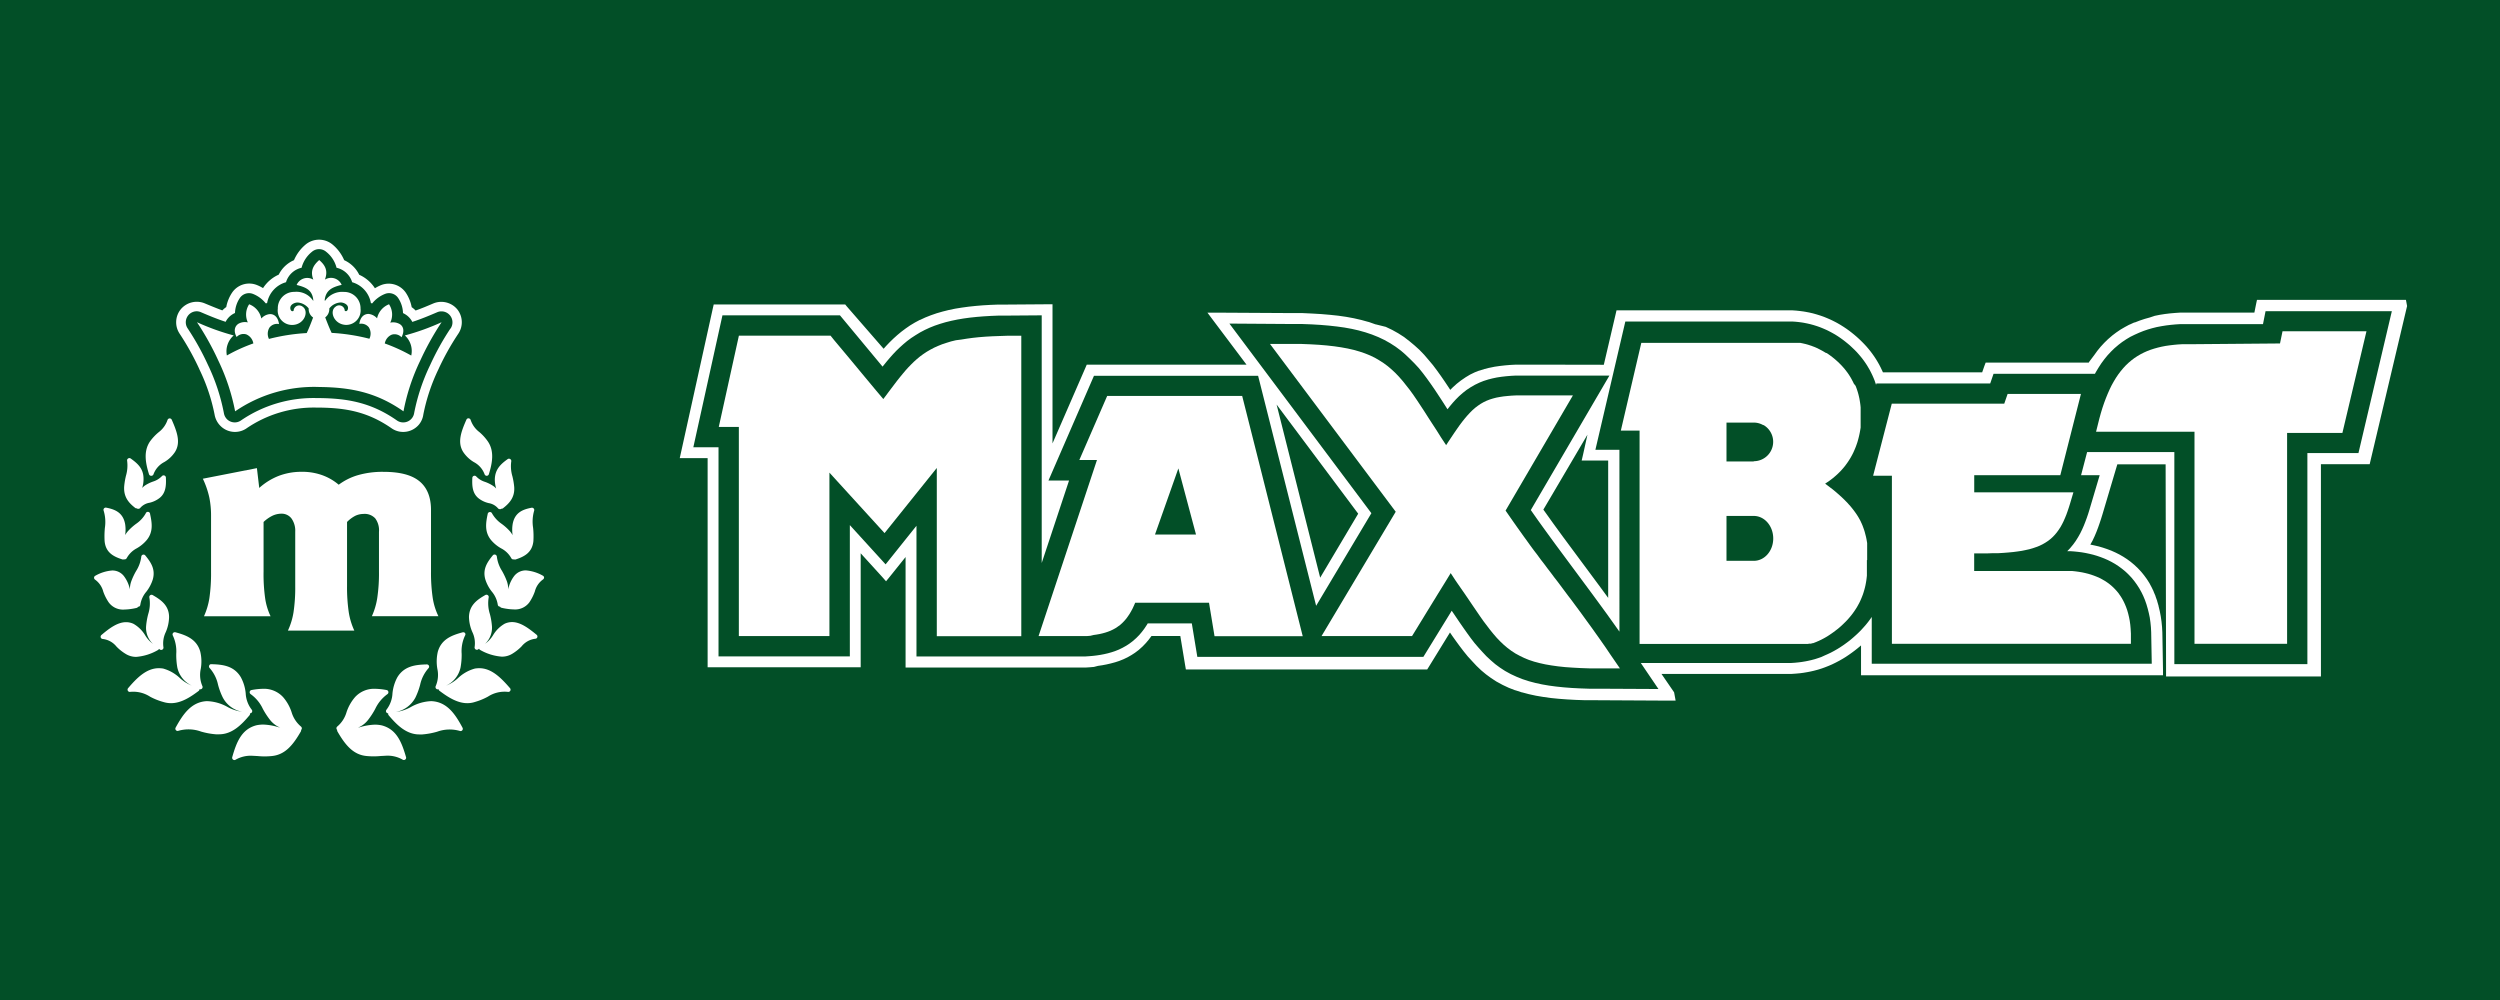 <svg id="Layer_1" data-name="Layer 1" xmlns="http://www.w3.org/2000/svg" xmlns:xlink="http://www.w3.org/1999/xlink" viewBox="0 0 566.93 226.77"><defs><style>.cls-1,.cls-2,.cls-4,.cls-5{fill:#fff;}.cls-1,.cls-2{clip-rule:evenodd;}.cls-2{clip-path:url(#clip-path);}.cls-3{fill:#024f27;}.cls-5{fill-rule:evenodd;}</style><clipPath id="clip-path"><polygon class="cls-1" points="59.15 82.14 58.84 78.45 60.96 81.49 64.65 81.17 61.62 83.3 61.93 86.98 59.81 83.95 56.12 84.26 59.15 82.14"/></clipPath><clipPath id="clip-path-2"><polygon class="cls-2" points="85.88 78.45 85.56 82.14 88.6 84.26 84.91 83.95 82.79 86.98 83.1 83.3 80.07 81.18 83.75 81.49 85.88 78.45"/></clipPath></defs><title>maxbet</title><rect class="cls-3" width="566.93" height="226.77"/><path class="cls-4" d="M544.19,68H511.82l-.19.89-.4,2H496.69l-1.15,0-1.15,0-1.16.08-1.15.1-1.15.14-1.15.18-1.14.23L487.5,72l-1.15.32-1.14.38h0l-1.08.42H484l-1.06.49h-.05l-1,.54h0l0,0-1,.58,0,0,0,0-1,.68,0,0,0,0-.87.66,0,0,0,0-1,.86,0,0,0,0-.85.83,0,0,0,0-.81.88,0,0,0,0-.75.92,0,0,0,0-.72,1L473.8,82l-.13.23H450.29L450,83l-.5,1.44H427L426.8,84l-.31-.65-.33-.64-.35-.62-.38-.63-.4-.61-.41-.58-.44-.59-.45-.56-.47-.55-.5-.54-.49-.5-.67-.65-.54-.49-.55-.47-.57-.46-.58-.45-.61-.44-.66-.44-.73-.46-.69-.4-.43-.23-.71-.36-.44-.21-.76-.33-.74-.3-.42-.15-.44-.15-.8-.25-.82-.23-.83-.19-.79-.15-.47-.08-.82-.11-.84-.09-.85-.06h-.44l-.74,0H366.58l-.2.87L363.7,82.72,353,82.7l-5.66,0H346l-1.22,0-1.19,0-1.17.06-1.15.1-1.15.13-1.17.17-1.16.24h-.06l-1,.27h-.07l-1.15.37h-.07l-1,.39h0l0,0-1.07.52h0l0,0-1,.6,0,0,0,0-1.08.74,0,0,0,0-.93.73,0,0,0,0-.88.79,0,0,0,0-.6.6-.34-.52-.88-1.32-.88-1.28-.9-1.25-.92-1.23-1-1.19-1-1.17-1.08-1.12,0,0,0,0-1.11-1,0,0,0,0-1.09-.91,0,0h0l-1.29-1,0,0,0,0-1.31-.84,0,0,0,0-1.38-.77,0,0h0l-1.45-.69,0,0h0L312,73.56h-.06L310.36,73h-.06l-1.59-.44-1.7-.39-1.74-.32-1.81-.26-1.89-.2-2-.17-2.06-.12L295.39,71l-2.28,0-17.05-.1-2.25,0,1.35,1.8,7.52,10H246.44l-.29.68-7.47,17.17V69h-1.12l-9.31.07-1.88,0-1.79.07-1.72.1-1.65.14-1.59.17-1.53.21L216.6,70l-1.44.3-1.4.35-1.35.39-1.33.46-1.26.5,0,0h0l-1.18.55h-.06l-1.12.6h0l0,0-1.08.65h0l0,0-1,.69-1,.75,0,0,0,0-.9.75-.9.81-.84.82-.8.84-.56.63L192,69.45l-.33-.41H161.85l-.2.88-7.2,32.61-.3,1.36h6.32v47.43h34.71V125.47l4.87,5.35.88,1,.82-1,3.61-4.5v25.06h38.07l.94,0,.92,0,.92,0,.92-.06.94-.08L249,151l.95-.14.95-.18,1-.23,1-.27.89-.29,0,0h0l1-.4h0l0,0,.92-.44h0l0,0,.89-.51,0,0h0l.77-.5,0,0,0,0,.85-.64,0,0,0,0,.89-.8,0,0,0,0,.72-.75,0,0,0,0,.63-.74,0,0,0,0,.67-.89,0,0,0,0v0h6.53l1.1,6.66.16.93h54.73l.33-.53,4.83-7.85.55.81.85,1.19.85,1.16.88,1.15.91,1.12,1,1.09,1,1.07,0,0,0,0,1.05,1,0,0,0,0,1.08.9,0,0,0,0,1.13.83,0,0,0,0,1.19.78,0,0,0,0,1.45.79,0,0h0l1.38.65h0l0,0,1.44.56h.06l1.51.49h.06l1.51.4,1.61.35,1.66.28,1.72.24,1.8.18,1.87.14,2,.11,2.07.07,2.19,0,16.21.09h2.14L379.64,157l-2.86-4.17h28.44l1,0,1-.07,1-.09.75-.1.94-.16.71-.14.74-.17.94-.25.88-.28.69-.25.86-.34.7-.3.84-.41.84-.44.82-.47.62-.38.8-.54.66-.47.63-.47.62-.49.6-.5.17-.15v6.77h68.48l0-1.13-.15-8.61-.07-1.23-.12-1.2-.17-1.19-.22-1.15-.28-1.16v-.06l-.31-1.06v-.05l-.38-1.06v-.06l-.43-1v-.05l-.43-.89,0,0v0l-.53-1,0,0,0,0-.58-.91,0,0,0,0-.63-.86,0,0,0,0-.68-.83,0,0,0,0-.72-.77,0,0,0,0-.83-.78,0,0,0,0-.83-.69,0,0,0,0-.82-.6,0,0h0l-.85-.55,0,0h0l-.87-.5h0l0,0-.88-.44-.94-.42-.95-.36-.95-.32-.95-.28-1-.23-.91-.19h0v0l.5-.9.47-1,.42-1,.38-1,.35-1,.33-1,.31-1,3.06-10.3.3-1h10.95l.1,47v1.11h35.12V105.26h11.06l.2-.86,8.28-35L545.6,68Zm-9.36,34.75H523.25V150.6H493.08V102.51H473.3l-1.37,5.25h4.22l-2.32,7.82-.29.94-.31.91-.33.89-.35.89-.38.86-.42.86-.47.84-.58.93-.56.77-.71.86-.63.66.65,0,.88.06.87.09.87.11.87.15.85.18.87.21.85.25.85.29.83.32.84.37.81.41.81.46.78.51.76.56.77.63.76.72.67.71.62.76.58.8.54.84.49.88.4.82.39.93.35,1,.29,1,.25,1,.21,1,.15,1.08.11,1.09.06,1.13.13,7.17h-63.5V139.83l0,.08-.4.57-.41.55-.44.55-.45.52-.47.52-.48.51-.5.49-.52.48-.54.48-.54.46-.57.45-.58.43-.6.43-.74.49-.55.34-.75.43-.75.4-.77.36-.61.27L413,149l-.61.21-.8.26-.83.22-.66.15-.64.13-.85.14-.68.09-.9.09-.9.06-.92,0H372.09l4,5.9-13.61-.07-2.15,0-2-.07-1.92-.1-1.8-.14-1.73-.18-1.64-.22-1.56-.27-1.51-.33-1.44-.38-1.45-.47-1.35-.54-1.3-.6-1.33-.73-1.15-.75-1.07-.79-1-.86-1-.93-.94-1-.9-1-.86-1-.84-1.09-.82-1.13-.82-1.16-.84-1.21-1.85-2.73-6.43,10.46H271.52l-1.25-7.59h-10l-.18.31-.55.83-.62.82-.57.67-.67.68-.79.7-.77.58-.72.47-.82.46-.84.41-.9.36-.76.25-.85.24-.87.2-.85.16-.86.13-.86.1-.87.07-.87.06-.88,0-.89,0H207.83V119.23l-7,8.75-8.11-8.9v29.77H162.94V101.42h-5.71l6.6-29.91h26.65l9.66,11.63.31-.38.67-.83.69-.81.71-.8.74-.78.78-.75.82-.74.86-.72.92-.68,1-.65,1-.61,1.06-.56,1.12-.52,1.15-.46,1.21-.41,1.25-.37,1.3-.32,1.35-.28,1.4-.24,1.46-.2,1.52-.16,1.59-.13,1.68-.1,1.74-.07,1.84,0,7.92-.06v56.16l6.2-18.7h-4.67l10.32-23.75h37.22l13.16,52.16,12.53-21-32.2-43,14.31.1,2.24,0,2.11.08,2,.12,1.9.16,1.81.2,1.73.24,1.65.3,1.58.36,1.53.43,1.46.49,1.47.59,1.37.65,1.3.73,1.24.8,1.22.91,1,.87,1.05,1,1,1,1,1.08.91,1.13.88,1.17.86,1.2.86,1.24.86,1.3.88,1.34,1.24,1.94.51-.65.68-.81.7-.77.74-.74.83-.73.85-.67,1-.66.95-.54,1-.48.93-.37,1.07-.34.94-.24,1-.21,1.06-.16,1.06-.12,1.08-.09,1.11-.06,1.14,0,1.19,0h1.23l5.65,0,12,0-17.83,30.5,1.63,2.32,1.52,2.11,2.3,3.16,8.54,11.52,1.56,2.13,1.57,2.15,1.56,2.18,1.42,2V102h-5.45l6.79-29.09h37.84l.78.05.75.08.74.1.41.07.71.14.74.17.73.2.73.23.38.13.36.13.67.27.69.3.38.18.64.33.37.2.64.36.65.41.59.4.55.4.52.4.52.42.5.42.48.45.62.59.44.45.44.49.42.49.4.49.39.52.37.53.35.53.33.56.32.55.29.57.28.58.26.59.24.59.21.61.13.38.07-.31h25.81l.76-2.2h23l.2-.38.6-1,.65-1,.68-.92.71-.87.77-.83.8-.78.93-.79.81-.62.94-.63.92-.55,1-.49,1-.45,1-.4,1-.34,1-.29,1-.25,1.06-.2,1.06-.17,1.07-.13,1.08-.1,1.09-.07,1.1,0,1.1,0h16.53l.58-2.93h28.64Zm-245.33-11L308,116.49,299.38,131ZM360,104.43h4.69v31.15l-.08-.11-1.57-2.14-8.54-11.52-2.29-3.14-1.5-2.1-.72-1,10-17L359,103.06l-.32,1.37Z"/><path class="cls-5" d="M281.69,89.78H251.08l-6.32,14.54h4l-13.24,39.92h7.75l.86,0,.83,0,.79,0,.77,0,.74-.06L248,144l.69-.1.67-.12.65-.15.62-.17.61-.2.59-.23.57-.27.55-.3.52-.35.51-.37.48-.42.45-.46.43-.49.4-.54.39-.57.36-.61.35-.65.32-.69.27-.63h16.74l1.25,7.59h20L285.28,104Zm-19.77,31.44,5.3-15,4,15Z"/><path class="cls-5" d="M423.42,127v-1l0-.34,0-.32,0-.33,0-.32,0-.31,0-.32,0-.3,0-.31,0-.3-.05-.29-.05-.29-.05-.29-.06-.29-.06-.28-.07-.27-.07-.27-.07-.27-.07-.27-.08-.26-.08-.25-.09-.25-.09-.25-.09-.25-.09-.24-.1-.23-.1-.23-.11-.23-.1-.23-.12-.23-.12-.22-.13-.23-.13-.23-.14-.23-.14-.22-.15-.23-.16-.23-.16-.23-.17-.23-.17-.23-.18-.23-.19-.24-.19-.23-.19-.23-.21-.23-.21-.23-.21-.24-.22-.23-.23-.23-.23-.24-.24-.23-.24-.23-.25-.24-.26-.23-.26-.24-.27-.23-.27-.24-.28-.24-.28-.23-.29-.24-1.76-1.33.55-.37.41-.28.39-.29.39-.3.37-.31.36-.31.36-.33.34-.33.33-.33.31-.35.31-.35.3-.36.28-.37.28-.38.26-.38.25-.39.25-.4.23-.41.22-.41.21-.42.19-.43.19-.44.18-.44.16-.45.16-.46.14-.47.13-.48.12-.48.11-.49.1-.5.09-.51.08-.51,0-.16,0-.16,0-.15,0-.14,0-.14v-.26l0-.12V93.47l0-.54,0-.53-.05-.53-.07-.52-.08-.5-.09-.51-.11-.49-.12-.49-.14-.48-.15-.47-.16-.46-.18-.46L420.4,87l-.21-.44-.23-.43-.23-.43-.25-.41-.27-.42-.28-.4-.3-.39-.3-.39-.33-.38-.34-.38-.35-.36-.08-.07-.05-.06-.37-.36-.39-.35-.4-.35-.41-.33-.43-.33-.44-.32-.45-.31L414,80l-.26-.16-.25-.15-.26-.15-.27-.14-.26-.14-.26-.13L412.2,79l-.27-.12-.27-.12-.27-.11-.28-.1-.27-.11-.28-.09-.28-.09-.27-.09-.29-.08-.28-.08-.28-.06-.29-.07-.29-.06-.29-.06-.29,0-.29,0-.3,0-.29,0-.3,0-.3,0-.3,0-.3,0H372.2l-4.64,19.89h4.25v48.37H406.2l.19,0h.18l.19,0h.18l.18,0,.19,0,.17,0,.18,0,.18,0,.18,0,.17,0,.18,0,.17,0,.17,0,.17,0,.17,0,.17,0,.17,0,.16,0,.16,0,.17,0,.16,0,.16-.05.16,0,.16,0,.15,0,.16-.06.16-.05.15,0,.16-.06.16-.06.15-.06.16-.06.15-.06.16-.07.15-.07.16-.06.15-.07.15-.08.16-.07.15-.07.15-.08.15-.08.16-.08.14-.08.15-.08.16-.09.14-.08.15-.09.15-.09.15-.09.15-.1.15-.09.14-.1.15-.1.15-.1.51-.36.48-.36.48-.37.46-.38.44-.39.42-.4.41-.4.39-.4.38-.42.36-.42.34-.42.33-.44.31-.44.3-.45.28-.45.26-.47.25-.46.23-.48.21-.48.2-.49.19-.5.16-.5.15-.51.14-.52.12-.52.1-.53.09-.54.07-.54.06-.55,0-.56,0-.57V127Zm-25.71.18h-6.19V117h6.19c2.44,0,4.41,2.29,4.41,5.11S400.15,127.18,397.71,127.18Zm0-22.53h-6.19V95.83h6.19a4.31,4.31,0,0,1,2.11.56l.1,0,.12.07,0,0a4.4,4.4,0,0,1-2.35,8.13Z"/><path class="cls-5" d="M365.13,148.34l2.22,3.23-4.8,0-2.09,0-2-.07-1.83-.1-1.71-.12-1.59-.17-1.5-.21-1.39-.24-1.31-.29-1.24-.33-1.15-.38-1.09-.44-1-.49-1-.54-.92-.6-.87-.65-.84-.71-.8-.76-.78-.81-.76-.88-.75-.92-.76-1-.76-1-.78-1.11-.8-1.17-.84-1.23-.88-1.3-.94-1.38-1-1.44-1.06-1.53L329,130l0-.06-.13.2-.29.48-.88,1.44-.3.48L326.5,134l-.3.48-.88,1.44-.3.48-.29.48-.3.48-.29.48-.3.48-.88,1.44-.29.48-.89,1.44-.29.48-1.28,2.08H299.69l16.82-28.19L288,78l5,0,2.17,0,2,.08,1.91.11,1.79.15,1.68.19,1.57.23,1.48.27,1.4.32,1.3.37,1.24.42,1.16.47,1.1.53,1,.59,1,.64.94.7.9.77.86.81.83.88.81.93.79,1,.79,1,.8,1.11.8,1.17.82,1.24.86,1.31.88,1.38.93,1.44,1,1.53,1,1.6,1.11,1.68,0,.06.43-.66.71-1.07.67-1,.64-.93.61-.87.6-.8.59-.74.58-.68.58-.63.58-.58.6-.53.62-.47.63-.43.66-.38.69-.33.71-.28.74-.23.77-.2.81-.15.84-.13.89-.09.93-.08,1-.05,1,0,1.12,0h10.77l-15.27,26.12.28.4.76,1.1.77,1.1.76,1.08.77,1.08.77,1.08.77,1.06.77,1.07.78,1.06.77,1,.77,1.06.78,1,.78,1.05.77,1,.78,1.05.78,1,1.56,2.09.78,1.05.77,1,.78,1.06.78,1.05.78,1.06.77,1.07.78,1.07.78,1.07.77,1.09.77,1.08.77,1.1.77,1.1Z"/><path class="cls-5" d="M483.23,143.68l0,2.31h-54.2v-38.1h-4.26L429,91.54h25.51l.76-2.2H471.9l-4.68,18.42H447.7v3.89h22.49l-.78,2.62-.27.86-.28.83-.28.78-.31.75-.31.71-.34.68-.36.65-.4.61-.42.58-.45.54-.49.51-.53.48-.56.43-.61.4-.63.36-.68.33-.72.28-.76.26-.79.23-.85.19-.88.18-.94.14-1,.13-1.05.1-1.11.09-1.17.07-1.23,0-1.3.05h-3v4h20.79l.75,0,.75,0,.73.08.72.1.72.12.69.15.69.17.67.2.66.23.64.25.63.28.61.32.59.34.56.37.55.41.52.44.5.48.47.5.45.54.41.58.39.6.35.64.32.67.29.7.26.74.22.77.19.8.16.83.12.87.08.9Z"/><path class="cls-5" d="M536.65,75.12l-5.46,23.06H518.65V146h-21V97.9H475.33l.75-3,.34-1.24.36-1.18.38-1.12.4-1.07.41-1,.44-1,.45-.92.48-.86.5-.83.52-.77.55-.73.57-.68.59-.64.62-.59.65-.55.67-.51.7-.46.72-.42.74-.38.76-.34.79-.3.81-.26.83-.23.85-.2.87-.17.9-.13.92-.11.94-.09,1-.06,1,0,1,0,20.2-.17.57-2.76Z"/><path class="cls-5" d="M228.39,76.14l3.21,0v68.13H212.44V106.12l-11.85,14.77-12.5-13.71v37.06H167.55V96.81H163l4.56-20.69h20.79l.8,1L191.56,80l.73.87,2.44,2.94.72.87,2.38,2.86.39.47.4.48,1.69,2,.47-.62.7-.94.67-.89.66-.87.63-.83.63-.79.63-.77.62-.74.63-.7.65-.67.66-.65.68-.61.7-.58.74-.54.78-.52.81-.47.85-.45.89-.4.94-.38,1-.33,1-.31,1.11-.27L218,77l1.24-.2,1.32-.18,1.39-.15,1.48-.12,1.57-.09,1.65-.06Z"/><path class="cls-5" d="M103.68,70.13a4.71,4.71,0,0,0-5.43-1.31c-1.24.53-2.56,1.09-4,1.6a5.86,5.86,0,0,0-.89-.76,8.87,8.87,0,0,0-1.33-3.28,4.71,4.71,0,0,0-5.6-1.73,9.36,9.36,0,0,0-1.41.72,8.16,8.16,0,0,0-3.56-3.06A7,7,0,0,0,78.05,59a9.44,9.44,0,0,0-2.66-3.56,4.78,4.78,0,0,0-6.07,0A9.51,9.51,0,0,0,66.67,59a6.91,6.91,0,0,0-3.46,3.28,8.17,8.17,0,0,0-3.56,3.06,8.46,8.46,0,0,0-1.41-.71,4.69,4.69,0,0,0-5.6,1.72,8.71,8.71,0,0,0-1.33,3.28,5.86,5.86,0,0,0-.89.76c-1.44-.53-2.79-1.1-4-1.6A4.72,4.72,0,0,0,41,70.13a4.67,4.67,0,0,0-.24,5.58,59.53,59.53,0,0,1,4.41,7.93l.07.17A42,42,0,0,1,48.66,94,4.77,4.77,0,0,0,50,96.59a4.65,4.65,0,0,0,5.8.62,27.05,27.05,0,0,1,16-4.78h.5c6,.06,11,.88,16.48,4.68a4.59,4.59,0,0,0,2.66.84A4.67,4.67,0,0,0,95,96.29a4.57,4.57,0,0,0,1-2.29,42.67,42.67,0,0,1,3.42-10.25,58.6,58.6,0,0,1,4.46-8A4.67,4.67,0,0,0,103.68,70.13Zm-1.53,4.36a59.84,59.84,0,0,0-4.63,8.35,44.48,44.48,0,0,0-3.6,10.83,2.5,2.5,0,0,1-2.47,2.12A2.45,2.45,0,0,1,90,95.34c-5.89-4.12-11.34-5-17.7-5.07h-.51a29.11,29.11,0,0,0-17.21,5.12,2.47,2.47,0,0,1-1.34.4,2.51,2.51,0,0,1-1.77-.73,2.57,2.57,0,0,1-.7-1.39A44.49,44.49,0,0,0,47.23,82.9l-.06-.12a60.26,60.26,0,0,0-4.6-8.29,2.49,2.49,0,0,1,2-3.9,2.41,2.41,0,0,1,1,.21c1.67.72,3.61,1.53,5.6,2.18a4.23,4.23,0,0,1,1.52-1.68,4.3,4.3,0,0,1,.6-.32,6.47,6.47,0,0,1,1.1-3.4,2.5,2.5,0,0,1,3-.92,7,7,0,0,1,2.87,2.13l.31-.05A6,6,0,0,1,64.86,64l.06-.19a4.78,4.78,0,0,1,3.47-3.09,6.82,6.82,0,0,1,2.34-3.61,2.47,2.47,0,0,1,3.25,0,6.7,6.7,0,0,1,2.34,3.61,4.8,4.8,0,0,1,3.48,3.09l.06.19a6,6,0,0,1,4.25,4.74l.3.06a7,7,0,0,1,2.88-2.14,2.48,2.48,0,0,1,3,.92A6.48,6.48,0,0,1,91.39,71a5.76,5.76,0,0,1,.6.33A4.28,4.28,0,0,1,93.5,73c2-.65,3.93-1.46,5.61-2.18a2.37,2.37,0,0,1,1-.21,2.49,2.49,0,0,1,2.06,3.9Z"/><path class="cls-5" d="M46.27,139.75H61.36a14.26,14.26,0,0,1-1.22-4,39.17,39.17,0,0,1-.37-6.13V118.37a8,8,0,0,1,2-1.41,4.79,4.79,0,0,1,2-.47,2.79,2.79,0,0,1,2.34,1.1,4.79,4.79,0,0,1,.84,3v12.34a37.21,37.21,0,0,1-.39,5.92A15.57,15.57,0,0,1,65.29,143H80.35a15.66,15.66,0,0,1-1.27-4.23,38.66,38.66,0,0,1-.38-5.86V118.37a7.27,7.27,0,0,1,1.87-1.4,4.32,4.32,0,0,1,1.82-.42,3.26,3.26,0,0,1,2.7,1,4.52,4.52,0,0,1,.85,3.07v9.06a37.68,37.68,0,0,1-.4,6,15.78,15.78,0,0,1-1.21,4.06H99.42a14.52,14.52,0,0,1-1.3-4.22,38.8,38.8,0,0,1-.38-5.87v-14c0-2.94-.9-5.14-2.69-6.57S90.55,107,86.93,107a20.08,20.08,0,0,0-5.72.74,13.73,13.73,0,0,0-4.4,2.18A12.08,12.08,0,0,0,73,107.73a13.38,13.38,0,0,0-4.51-.74,15.13,15.13,0,0,0-2.72.22,14.77,14.77,0,0,0-2.5.68,14.48,14.48,0,0,0-4.48,2.76l-.53-4.49L46,108.56a19.78,19.78,0,0,1,1.48,4.32,20.52,20.52,0,0,1,.38,4.09v12.69a39.33,39.33,0,0,1-.38,6,16.19,16.19,0,0,1-1.21,4.06"/><polygon class="cls-5" points="59.15 82.14 58.84 78.45 60.96 81.49 64.65 81.17 61.62 83.3 61.93 86.98 59.81 83.95 56.12 84.26 59.15 82.14"/><polygon class="cls-5" points="85.88 78.45 85.56 82.14 88.6 84.26 84.91 83.95 82.79 86.98 83.1 83.3 80.07 81.18 83.75 81.49 85.88 78.45"/><polygon class="cls-5" points="71.4 82.06 67.82 81.1 71.4 80.14 72.36 76.56 73.32 80.14 76.89 81.1 73.32 82.06 72.36 85.63 71.4 82.06"/><path class="cls-5" d="M71.06,63.43a2.61,2.61,0,0,0-3.79,1.19c2.31.57,3.6,1.25,3.79,3.57l-.06,0a4.54,4.54,0,0,0-4.25-2A3.7,3.7,0,0,0,63,70a3.27,3.27,0,0,0,3.33,3.69c2.74-.09,3.78-3.1,2.32-4.13a1.26,1.26,0,0,0-2.07.92c-.42.29-.74-.12-.75-.64,0-.85,1.09-1.25,1.66-1.24A3.51,3.51,0,0,1,70,69.94a1.09,1.09,0,0,0,0,.18A2.3,2.3,0,0,0,71,72c-.44,1.2-.93,2.45-1.45,3.53a44.42,44.42,0,0,0-8.56,1.33,2.69,2.69,0,0,1,.13-2.59,2.18,2.18,0,0,1,2.15-.78c-.21-1.59-1.09-2.3-2.09-2.26a2.94,2.94,0,0,0-1.92,1A4.4,4.4,0,0,0,56.5,69a4.25,4.25,0,0,0-.3,4.11,3,3,0,0,0-2.13.31c-.84.55-1.16,1.63-.41,3a2.15,2.15,0,0,1,2.2-.59,2.69,2.69,0,0,1,1.59,2.05,38,38,0,0,0-6,2.73A4.76,4.76,0,0,1,53,76.07a53.43,53.43,0,0,1-8.33-3,64.12,64.12,0,0,1,4.87,8.77h0a47,47,0,0,1,3.78,11.44h0a31.65,31.65,0,0,1,19.09-5.52c7.21.08,12.94,1.22,19.09,5.52h0a46.4,46.4,0,0,1,3.77-11.44h0a64.12,64.12,0,0,1,4.87-8.77,53.43,53.43,0,0,1-8.33,3,4.76,4.76,0,0,1,1.45,4.56,38.89,38.89,0,0,0-6-2.74,2.65,2.65,0,0,1,1.59-2,2.16,2.16,0,0,1,2.2.59c.74-1.42.43-2.5-.42-3a3,3,0,0,0-2.13-.31A4.22,4.22,0,0,0,88.22,69a4.4,4.4,0,0,0-2.71,3.19,3,3,0,0,0-1.93-1c-1,0-1.88.67-2.09,2.26a2.17,2.17,0,0,1,2.15.78,2.67,2.67,0,0,1,.13,2.59,44.3,44.3,0,0,0-8.56-1.33c-.52-1.07-1-2.33-1.46-3.51a2.34,2.34,0,0,0,.93-1.86v-.18a3.48,3.48,0,0,1,2.59-1.35c.56,0,1.67.39,1.65,1.24,0,.52-.33.93-.74.64a1.26,1.26,0,0,0-2.08-.92c-1.46,1-.41,4,2.32,4.13A3.28,3.28,0,0,0,81.76,70,3.7,3.7,0,0,0,78,66.2a4.72,4.72,0,0,0-4.27,2l-.11-.07c.23-2.24,1.58-3,3.86-3.53a2.62,2.62,0,0,0-3.8-1.19c.75-2,.1-3.24-1.29-4.44C71,60.19,70.31,61.48,71.06,63.43Z"/><path class="cls-4" d="M30.65,115.17a.5.5,0,0,0,.39.11.59.59,0,0,0,.17.1.43.43,0,0,0,.19,0,.53.53,0,0,0,.4-.19,3.51,3.51,0,0,1,2.11-1.18,5.84,5.84,0,0,0,2.17-1c1.56-1.13,1.62-3,1.54-4.72a.52.52,0,0,0-.34-.46.51.51,0,0,0-.56.14,4.72,4.72,0,0,1-2,1.23,8.4,8.4,0,0,0-1.85.9h0a3.81,3.81,0,0,0-.63.56,6.53,6.53,0,0,0,.31-2.1c0-2.34-1.41-3.51-2.92-4.59a.5.5,0,0,0-.57,0,.49.49,0,0,0-.23.52,8.24,8.24,0,0,1-.26,3.38,16,16,0,0,0-.41,2.45C28,112.73,29.23,114.07,30.65,115.17Z"/><path class="cls-4" d="M23.79,119.66a19.3,19.3,0,0,0-.07,3h0c.21,2.62,2,3.56,4,4.19a.52.52,0,0,0,.35,0,.35.35,0,0,0,.11,0h.06a.53.53,0,0,0,.49-.27A5.53,5.53,0,0,1,31,124.35a8.38,8.38,0,0,0,2.28-1.89c1.49-1.82,1.21-3.82.76-5.88a.51.51,0,0,0-1-.14,7.09,7.09,0,0,1-2.18,2.35,12.33,12.33,0,0,0-1.88,1.7h0a6,6,0,0,0-.6.85,8.19,8.19,0,0,0,0-2.47c-.47-2.66-2.34-3.37-4.3-3.75a.53.53,0,0,0-.49.17.51.51,0,0,0-.09.5A8.78,8.78,0,0,1,23.79,119.66Z"/><path class="cls-4" d="M24.65,136.6a4,4,0,0,0,3.52,1.63,13.44,13.44,0,0,0,2.79-.37.47.47,0,0,0,.35-.27l.13,0a.5.5,0,0,0,.38-.44,5.93,5.93,0,0,1,1.35-2.95,8.86,8.86,0,0,0,1.47-2.77c.67-2.33-.42-3.92-1.7-5.48a.51.51,0,0,0-.9.28,7.81,7.81,0,0,1-1.18,3.27,14.8,14.8,0,0,0-1.09,2.32h0a5.28,5.28,0,0,0-.31,1.85,7.47,7.47,0,0,0-1.38-3.05,3.3,3.3,0,0,0-2.63-1.25,9.16,9.16,0,0,0-3.83,1.19.51.51,0,0,0-.29.43.53.53,0,0,0,.25.47,4.82,4.82,0,0,1,1.84,2.71A10.8,10.8,0,0,0,24.65,136.6Z"/><path class="cls-4" d="M35.8,147.42a.49.49,0,0,0,.25-.28l.21.16a.53.53,0,0,0,.58,0,.52.52,0,0,0,.22-.54,5.88,5.88,0,0,1,.54-3.43,9,9,0,0,0,.74-3.38c0-2.67-1.86-3.93-3.71-5a.51.51,0,0,0-.76.55,7.91,7.91,0,0,1-.26,3.76,16.11,16.11,0,0,0-.48,2.76h0a5,5,0,0,0,1.56,4,6.74,6.74,0,0,1-1.76-1.94,7.37,7.37,0,0,0-2.65-2.61,4,4,0,0,0-1.69-.38c-2,0-3.92,1.5-5.59,2.91a.52.52,0,0,0-.16.55.5.5,0,0,0,.45.35,4.66,4.66,0,0,1,3.11,1.71,10.22,10.22,0,0,0,2.12,1.69,4.46,4.46,0,0,0,2.39.66A11.61,11.61,0,0,0,35.8,147.42Z"/><path class="cls-4" d="M110,109.28a4.62,4.62,0,0,1-2-1.23.5.5,0,0,0-.55-.14.51.51,0,0,0-.34.46c-.08,1.84,0,3.58,1.53,4.72a5.91,5.91,0,0,0,2.17,1,3.53,3.53,0,0,1,2.12,1.18.53.53,0,0,0,.4.19.39.39,0,0,0,.18,0,.48.48,0,0,0,.17-.1.52.52,0,0,0,.4-.11c1.41-1.1,2.69-2.44,2.53-4.79a15.87,15.87,0,0,0-.41-2.44,8,8,0,0,1-.26-3.39.51.51,0,0,0-.23-.52.51.51,0,0,0-.58,0c-1.5,1.08-2.86,2.25-2.92,4.59h0a7.11,7.11,0,0,0,.31,2.09,3.41,3.41,0,0,0-.63-.56A8.45,8.45,0,0,0,110,109.28Z"/><path class="cls-4" d="M107.46,104.79a5.09,5.09,0,0,1,2.43,2.76.52.52,0,0,0,.49.35h0a.52.52,0,0,0,.48-.36c.78-2.53,1.29-5.18-.21-7.41A11.26,11.26,0,0,0,108.73,98a5.71,5.71,0,0,1-2-2.77.54.54,0,0,0-.46-.37.5.5,0,0,0-.5.31c-1.21,2.73-2.09,5.16-.74,7.31A7.5,7.5,0,0,0,107.46,104.79Z"/><path class="cls-4" d="M34.32,107.9h0a.52.52,0,0,0,.49-.35,5.09,5.09,0,0,1,2.43-2.76,7.31,7.31,0,0,0,2.44-2.29c1.36-2.15.47-4.58-.73-7.31a.52.52,0,0,0-.5-.31.53.53,0,0,0-.46.36A5.82,5.82,0,0,1,36,98,11.27,11.27,0,0,0,34,100.13h0c-1.5,2.24-1,4.88-.21,7.41A.53.53,0,0,0,34.32,107.9Z"/><path class="cls-4" d="M116.25,121.36a6.14,6.14,0,0,0-.6-.87,12.37,12.37,0,0,0-1.89-1.7,7.17,7.17,0,0,1-2.17-2.35.52.52,0,0,0-1,.14c-.44,2.06-.72,4.06.76,5.88a8.27,8.27,0,0,0,2.29,1.89,5.51,5.51,0,0,1,2.31,2.24.52.52,0,0,0,.46.27h.1l.11,0a.5.5,0,0,0,.34,0c1.94-.63,3.76-1.57,4-4.19a18.15,18.15,0,0,0-.07-3,8.93,8.93,0,0,1,.24-3.86.52.52,0,0,0-.58-.67c-2,.38-3.84,1.09-4.3,3.75A8,8,0,0,0,116.25,121.36Z"/><path class="cls-4" d="M97.78,159a10.21,10.21,0,0,0-4.61,1.33,9.31,9.31,0,0,1-3.39,1.13,6.37,6.37,0,0,0,4.43-3.28,16.17,16.17,0,0,0,1.06-2.87,8.32,8.32,0,0,1,1.9-3.78.51.51,0,0,0,.1-.56.53.53,0,0,0-.48-.3c-2.53.06-5.13.34-6.69,2.93h0A9.64,9.64,0,0,0,89,157.26a6.54,6.54,0,0,1-1.35,3.67.52.52,0,0,0-.06.58.52.52,0,0,0,.44.26.54.54,0,0,0,.11.44c1.79,2.11,3.94,4.34,6.95,4.34a5,5,0,0,0,.66,0,17,17,0,0,0,3.39-.62,8.31,8.31,0,0,1,5.15-.17.5.5,0,0,0,.55-.16.52.52,0,0,0,.05-.57C103.27,162,101.39,159.13,97.78,159Z"/><path class="cls-4" d="M108.7,151.53h0a6.19,6.19,0,0,0-1,.08h0a9,9,0,0,0-3.84,2.17,8.76,8.76,0,0,1-2.71,1.71,5.9,5.9,0,0,0,3.29-4.12,15.84,15.84,0,0,0,.25-3.11,8.28,8.28,0,0,1,.77-4.14.5.5,0,0,0,0-.56.53.53,0,0,0-.53-.17c-2.42.65-4.84,1.53-5.65,4.42h0a9.8,9.8,0,0,0-.1,3.87,6.39,6.39,0,0,1-.37,3.9.54.54,0,0,0,.08.58.51.51,0,0,0,.57.13h0a.52.52,0,0,0,.21.37c1.85,1.39,4,2.8,6.29,2.8a5.52,5.52,0,0,0,1.76-.28,14.38,14.38,0,0,0,2.94-1.21,6.92,6.92,0,0,1,4.54-1.07.5.5,0,0,0,.52-.26.51.51,0,0,0-.06-.58C113.67,153.77,111.5,151.53,108.7,151.53Z"/><path class="cls-4" d="M116.12,141.07a4,4,0,0,0-1.69.38h0a7.33,7.33,0,0,0-2.62,2.6A6.63,6.63,0,0,1,110,146a5,5,0,0,0,1.56-4,15.23,15.23,0,0,0-.47-2.76,8,8,0,0,1-.27-3.76.51.51,0,0,0-.75-.55c-1.86,1.06-3.67,2.32-3.72,5h0a9,9,0,0,0,.75,3.37,5.8,5.8,0,0,1,.53,3.43.53.53,0,0,0,.23.54.51.51,0,0,0,.57,0l.21-.16a.57.57,0,0,0,.25.28,11.65,11.65,0,0,0,4.9,1.52,4.47,4.47,0,0,0,2.37-.65,10.71,10.71,0,0,0,2.13-1.69,4.68,4.68,0,0,1,3.11-1.72.49.49,0,0,0,.45-.35.5.5,0,0,0-.16-.55C120,142.57,118.09,141.07,116.12,141.07Z"/><path class="cls-4" d="M123.09,130.54a9.24,9.24,0,0,0-3.83-1.19,3.33,3.33,0,0,0-2.64,1.25h0a7.36,7.36,0,0,0-1.37,3.06,5.33,5.33,0,0,0-.31-1.86,15.76,15.76,0,0,0-1.09-2.32,7.81,7.81,0,0,1-1.18-3.27.52.52,0,0,0-.91-.28c-1.27,1.56-2.36,3.15-1.7,5.47h0a8.67,8.67,0,0,0,1.48,2.77,6,6,0,0,1,1.34,2.95.51.51,0,0,0,.38.44.59.59,0,0,1,.13,0,.5.5,0,0,0,.36.27,13.27,13.27,0,0,0,2.79.37,4,4,0,0,0,3.52-1.63,11,11,0,0,0,1.23-2.45,4.78,4.78,0,0,1,1.84-2.71.55.55,0,0,0,.25-.47A.51.51,0,0,0,123.09,130.54Z"/><path class="cls-4" d="M66.12,161.49a9.88,9.88,0,0,0-1.93-3.41,5.88,5.88,0,0,0-4.54-1.88,15.35,15.35,0,0,0-2.61.28.5.5,0,0,0-.41.39.53.53,0,0,0,.21.54,8.52,8.52,0,0,1,2.77,3.35,17.64,17.64,0,0,0,1.63,2.5A5.73,5.73,0,0,0,63.53,165l-.35-.09-.22-.06a13.16,13.16,0,0,0-3.29-.54,7.59,7.59,0,0,0-1.51.16h0c-3.42.88-4.55,3.92-5.5,7.24a.53.53,0,0,0,.18.54.52.52,0,0,0,.32.11.47.47,0,0,0,.25-.07,6.9,6.9,0,0,1,3.86-.9l1.13.06a16,16,0,0,0,3.23,0c3-.29,4.79-2.44,6.59-5.57a.51.51,0,0,0,.06-.34.46.46,0,0,0,.14-.21.52.52,0,0,0-.17-.57A6.75,6.75,0,0,1,66.12,161.49Z"/><path class="cls-4" d="M56.58,162.21a.54.54,0,0,0,.11-.44.51.51,0,0,0,.44-.26.5.5,0,0,0-.05-.58,6.55,6.55,0,0,1-1.36-3.67,9.47,9.47,0,0,0-1.12-3.71c-1.56-2.59-4.15-2.87-6.68-2.93a.46.46,0,0,0-.48.3.5.5,0,0,0,.09.56,8.24,8.24,0,0,1,1.91,3.78,15.42,15.42,0,0,0,1.06,2.87,6.24,6.24,0,0,0,4.42,3.28,9.31,9.31,0,0,1-3.39-1.13A10.16,10.16,0,0,0,46.89,159c-3.58.18-5.45,3.08-7.06,6a.51.51,0,0,0,.61.73,8.31,8.31,0,0,1,5.15.17,16.9,16.9,0,0,0,3.36.62c.23,0,.45,0,.67,0C52.65,166.55,54.79,164.32,56.58,162.21Z"/><path class="cls-4" d="M45.24,156.28l0,0a.51.51,0,0,0,.57-.13.52.52,0,0,0,.08-.58,6.39,6.39,0,0,1-.36-3.9,9.63,9.63,0,0,0-.11-3.87c-.8-2.89-3.23-3.77-5.64-4.42a.54.54,0,0,0-.54.17.52.52,0,0,0-.05.56,8.41,8.41,0,0,1,.78,4.15,16.49,16.49,0,0,0,.24,3.1,5.92,5.92,0,0,0,3.29,4.12,8.6,8.6,0,0,1-2.7-1.71A9.09,9.09,0,0,0,37,151.61a6.19,6.19,0,0,0-1-.08h0c-2.8,0-5,2.24-6.95,4.53a.51.51,0,0,0-.06.58.5.5,0,0,0,.52.26A7,7,0,0,1,34.05,158,14.23,14.23,0,0,0,37,159.18a5.94,5.94,0,0,0,1.78.28c2.34,0,4.45-1.41,6.3-2.8A.51.51,0,0,0,45.24,156.28Z"/><path class="cls-4" d="M86.55,164.49a7.67,7.67,0,0,0-1.51-.16,13.32,13.32,0,0,0-3.3.54l-.22.06-.34.08a5.58,5.58,0,0,0,2.28-1.74,17.1,17.1,0,0,0,1.63-2.51,8.69,8.69,0,0,1,2.77-3.35.52.52,0,0,0,.21-.54.49.49,0,0,0-.41-.39,15.35,15.35,0,0,0-2.61-.28,5.84,5.84,0,0,0-4.53,1.88h0a10.05,10.05,0,0,0-1.93,3.41,6.68,6.68,0,0,1-2.1,3.26.52.52,0,0,0-.17.57.52.52,0,0,0,.14.21.51.51,0,0,0,.06.34c1.8,3.13,3.61,5.28,6.58,5.57a16.1,16.1,0,0,0,3.24,0l1.14-.06a6.8,6.8,0,0,1,3.85.9.48.48,0,0,0,.26.07.51.51,0,0,0,.31-.11.49.49,0,0,0,.18-.54C91.12,168.42,90,165.38,86.55,164.49Z"/></svg>